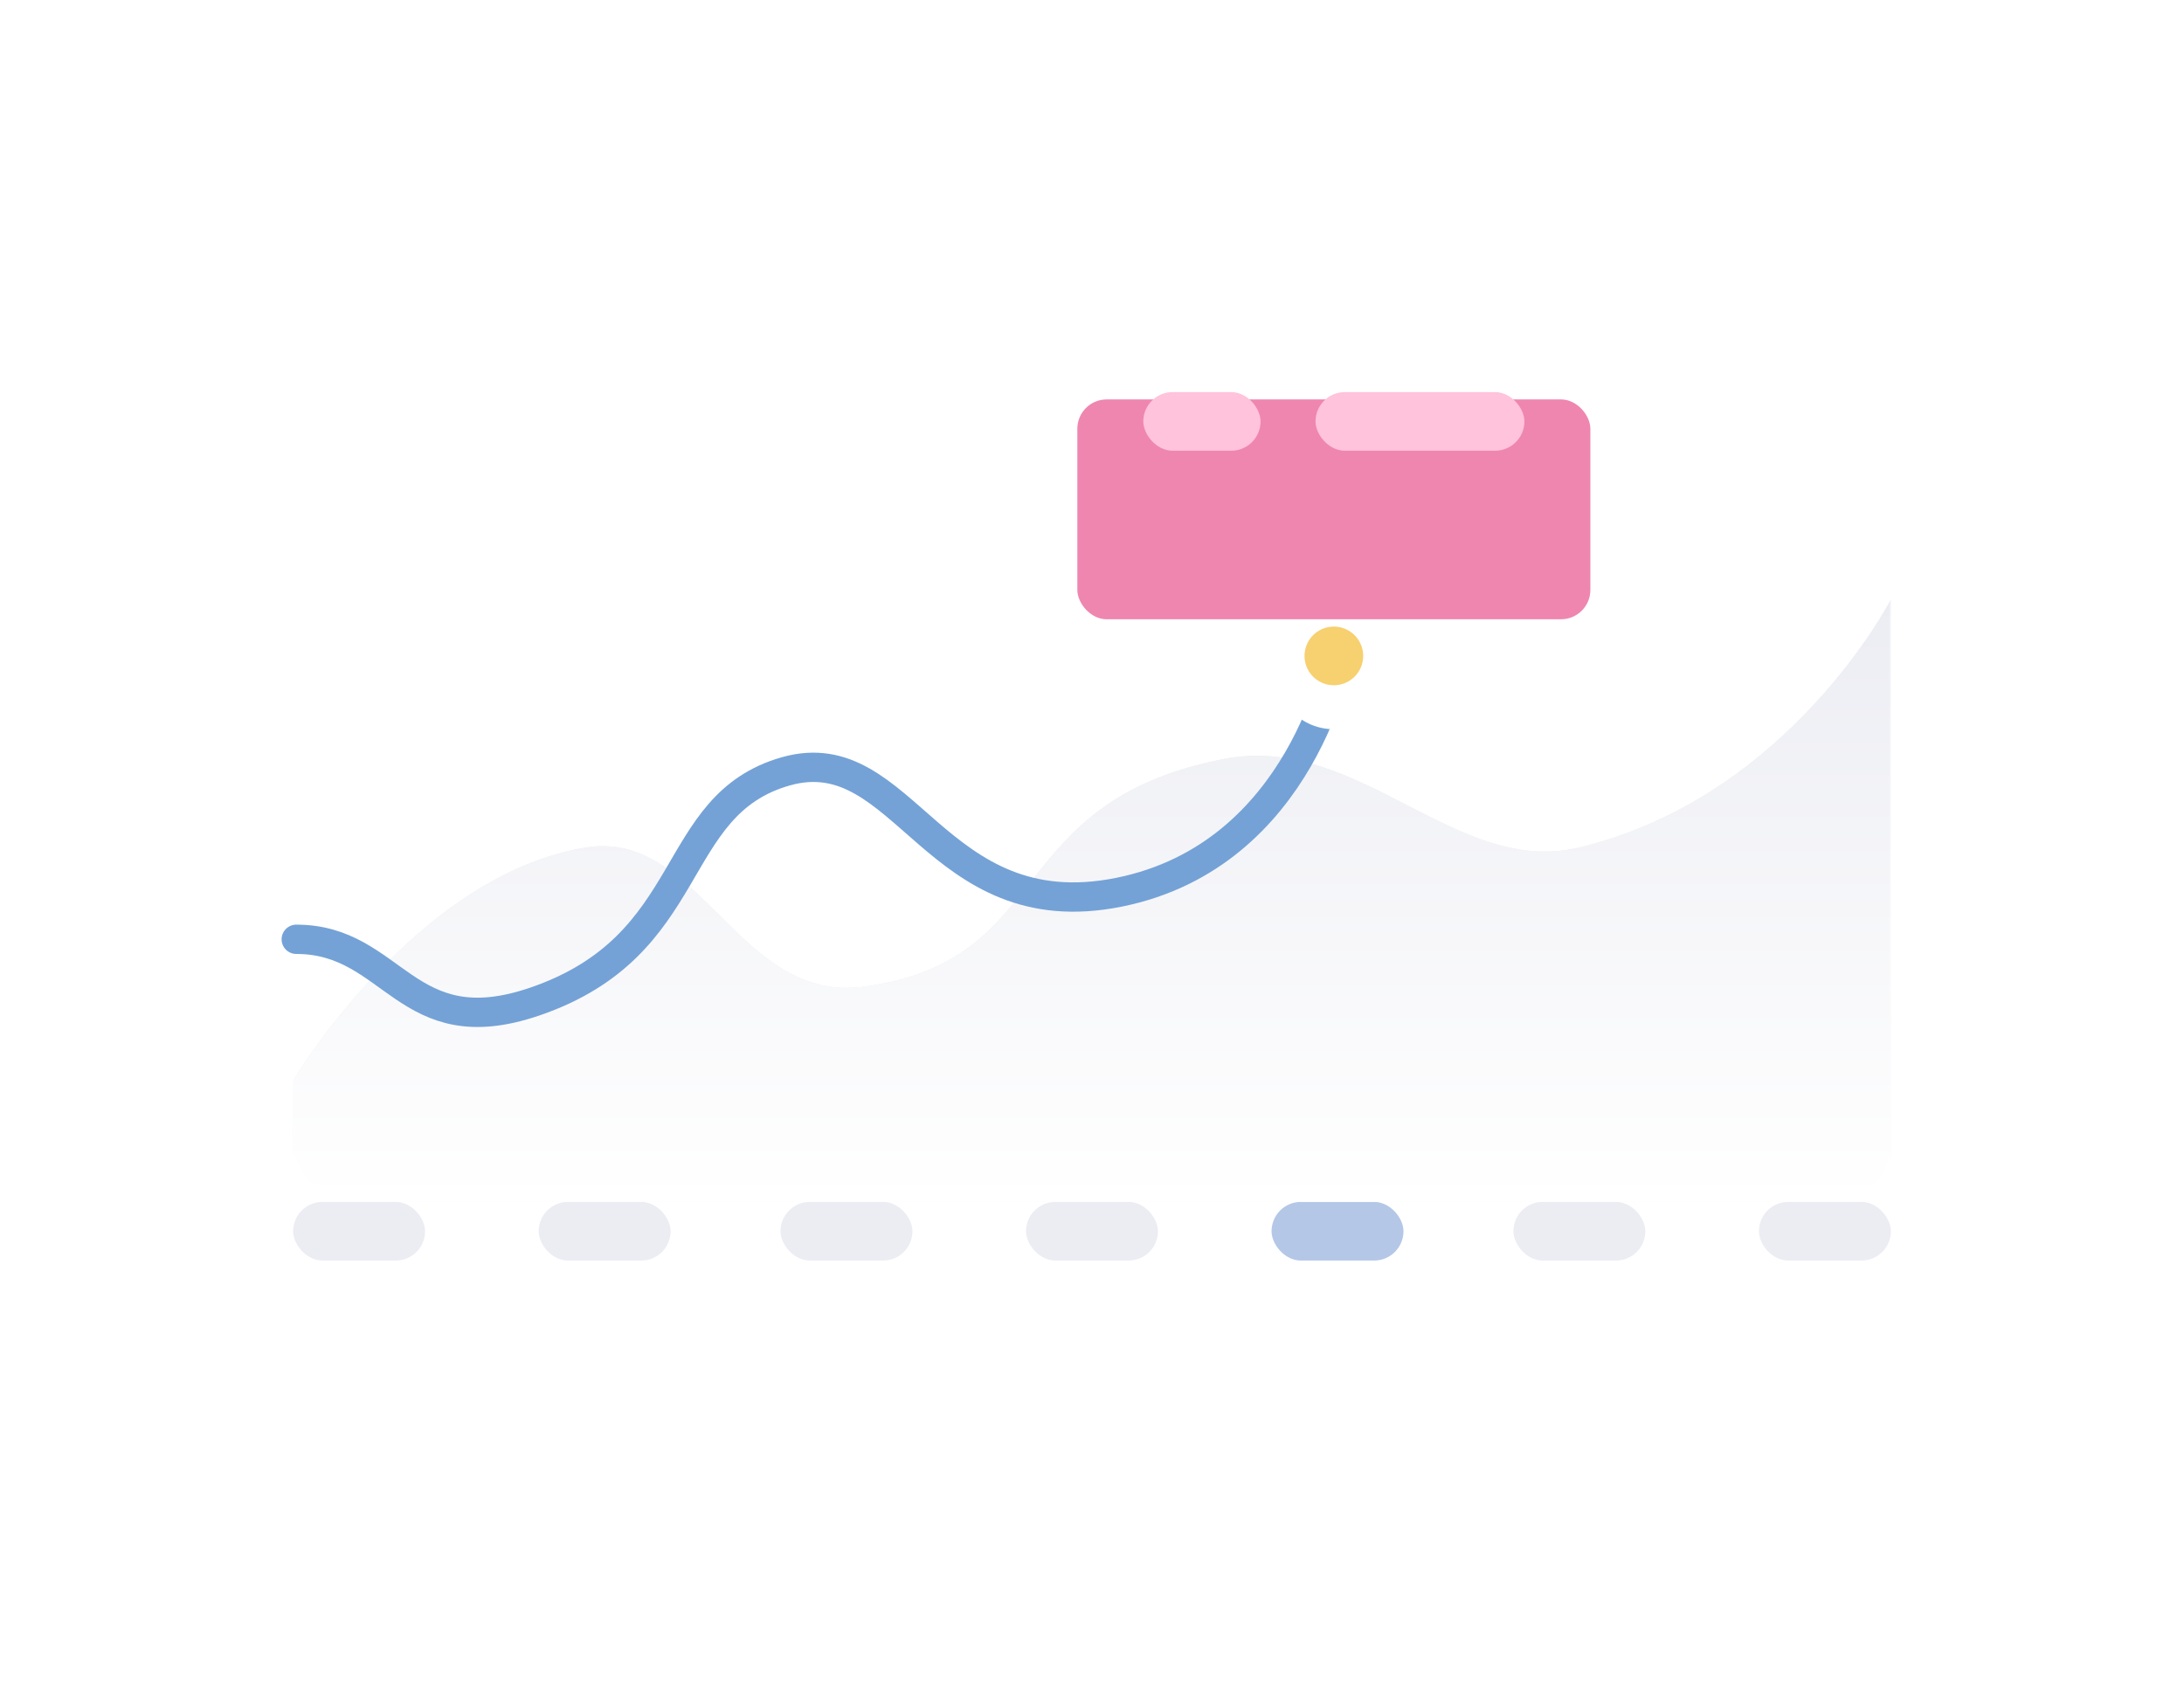 <svg xmlns="http://www.w3.org/2000/svg" width="596" height="464" fill="none"><g filter="url(#a)"><rect width="500" height="368" x="48" y="24" fill="#fff" rx="16"/></g><rect width="36" height="16" x="80" y="328" fill="#ECEDF3" rx="8"/><rect width="36" height="16" x="147" y="328" fill="#ECEDF3" rx="8"/><rect width="36" height="16" x="213" y="328" fill="#ECEDF3" rx="8"/><rect width="36" height="16" x="280" y="328" fill="#ECEDF3" rx="8"/><rect width="36" height="16" x="347" y="328" fill="#B4C7E7" rx="8"/><rect width="36" height="16" x="413" y="328" fill="#ECEDF3" rx="8"/><rect width="36" height="16" x="480" y="328" fill="#ECEDF3" rx="8"/><mask id="b" width="436" height="272" x="80" y="56" maskUnits="userSpaceOnUse" style="mask-type:luminance"><rect width="436" height="272" x="80" y="56" fill="#fff" rx="16"/></mask><g mask="url(#b)"><path fill="#ECEDF3" d="M80 294.874s33.264-55.93 79.766-63.573c31.464-5.171 41.589 42.743 76.168 37.945 52.525-7.289 37.353-50.305 98.039-62.12 36.768-7.158 63.285 32.199 96.867 24.175 57.432-13.723 85.16-67.668 85.16-67.668V328H80v-33.126Z"/><path fill="url(#c)" d="M80 294.874s33.264-55.93 79.766-63.573c31.464-5.171 41.589 42.743 76.168 37.945 52.525-7.289 37.353-50.305 98.039-62.12 36.768-7.158 63.285 32.199 96.867 24.175 57.432-13.723 85.16-67.668 85.16-67.668V328H80v-33.126Z"/></g><path stroke="#74A2D6" stroke-linecap="round" stroke-width="8" d="M80.848 256.332c26.765 0 29.789 29.062 65.071 17 44.927-15.36 36.042-53.625 68.546-62.842 32.504-9.217 40.537 43.145 90.909 32.998 50.372-10.146 59.901-64.912 59.901-64.912"/><g filter="url(#d)"><path fill="#fff" d="M364 195c8.837 0 16-7.163 16-16s-7.163-16-16-16-16 7.163-16 16 7.163 16 16 16Z"/></g><path fill="#F7D06F" d="M364 187a8 8 0 1 0 0-16 8 8 0 0 0 0 16Z"/><g filter="url(#e)"><rect width="140" height="60" x="294" y="85" fill="#EF86B0" rx="8"/></g><path fill="#EF86B0" d="m364 157 8-12h-16l8 12Z"/><rect width="32" height="16" x="312" y="107" fill="#FFC3DB" rx="8"/><rect width="57" height="16" x="359" y="107" fill="#FFC3DB" rx="8"/><defs><filter id="a" width="596" height="464" x="0" y="0" color-interpolation-filters="sRGB" filterUnits="userSpaceOnUse"><feFlood flood-opacity="0" result="BackgroundImageFix"/><feColorMatrix in="SourceAlpha" result="hardAlpha" values="0 0 0 0 0 0 0 0 0 0 0 0 0 0 0 0 0 0 127 0"/><feOffset dy="24"/><feGaussianBlur stdDeviation="24"/><feColorMatrix values="0 0 0 0 0 0 0 0 0 0.031 0 0 0 0 0.361 0 0 0 0.081 0"/><feBlend in2="BackgroundImageFix" result="effect1_dropShadow_0_60"/><feBlend in="SourceGraphic" in2="effect1_dropShadow_0_60" result="shape"/></filter><filter id="d" width="48" height="48" x="340" y="159" color-interpolation-filters="sRGB" filterUnits="userSpaceOnUse"><feFlood flood-opacity="0" result="BackgroundImageFix"/><feColorMatrix in="SourceAlpha" result="hardAlpha" values="0 0 0 0 0 0 0 0 0 0 0 0 0 0 0 0 0 0 127 0"/><feOffset dy="4"/><feGaussianBlur stdDeviation="4"/><feColorMatrix values="0 0 0 0 0 0 0 0 0 0.049 0 0 0 0 0.143 0 0 0 0.081 0"/><feBlend in2="BackgroundImageFix" result="effect1_dropShadow_0_60"/><feBlend in="SourceGraphic" in2="effect1_dropShadow_0_60" result="shape"/></filter><filter id="e" width="236" height="156" x="246" y="61" color-interpolation-filters="sRGB" filterUnits="userSpaceOnUse"><feFlood flood-opacity="0" result="BackgroundImageFix"/><feColorMatrix in="SourceAlpha" result="hardAlpha" values="0 0 0 0 0 0 0 0 0 0 0 0 0 0 0 0 0 0 127 0"/><feOffset dy="24"/><feGaussianBlur stdDeviation="24"/><feColorMatrix values="0 0 0 0 0.121 0 0 0 0 0 0 0 0 0 0.048 0 0 0 0.081 0"/><feBlend in2="BackgroundImageFix" result="effect1_dropShadow_0_60"/><feBlend in="SourceGraphic" in2="effect1_dropShadow_0_60" result="shape"/></filter><linearGradient id="c" x1="80" x2="80" y1="163.633" y2="328" gradientUnits="userSpaceOnUse"><stop stop-color="#ECEDF3"/><stop offset="1" stop-color="#fff"/></linearGradient></defs></svg>